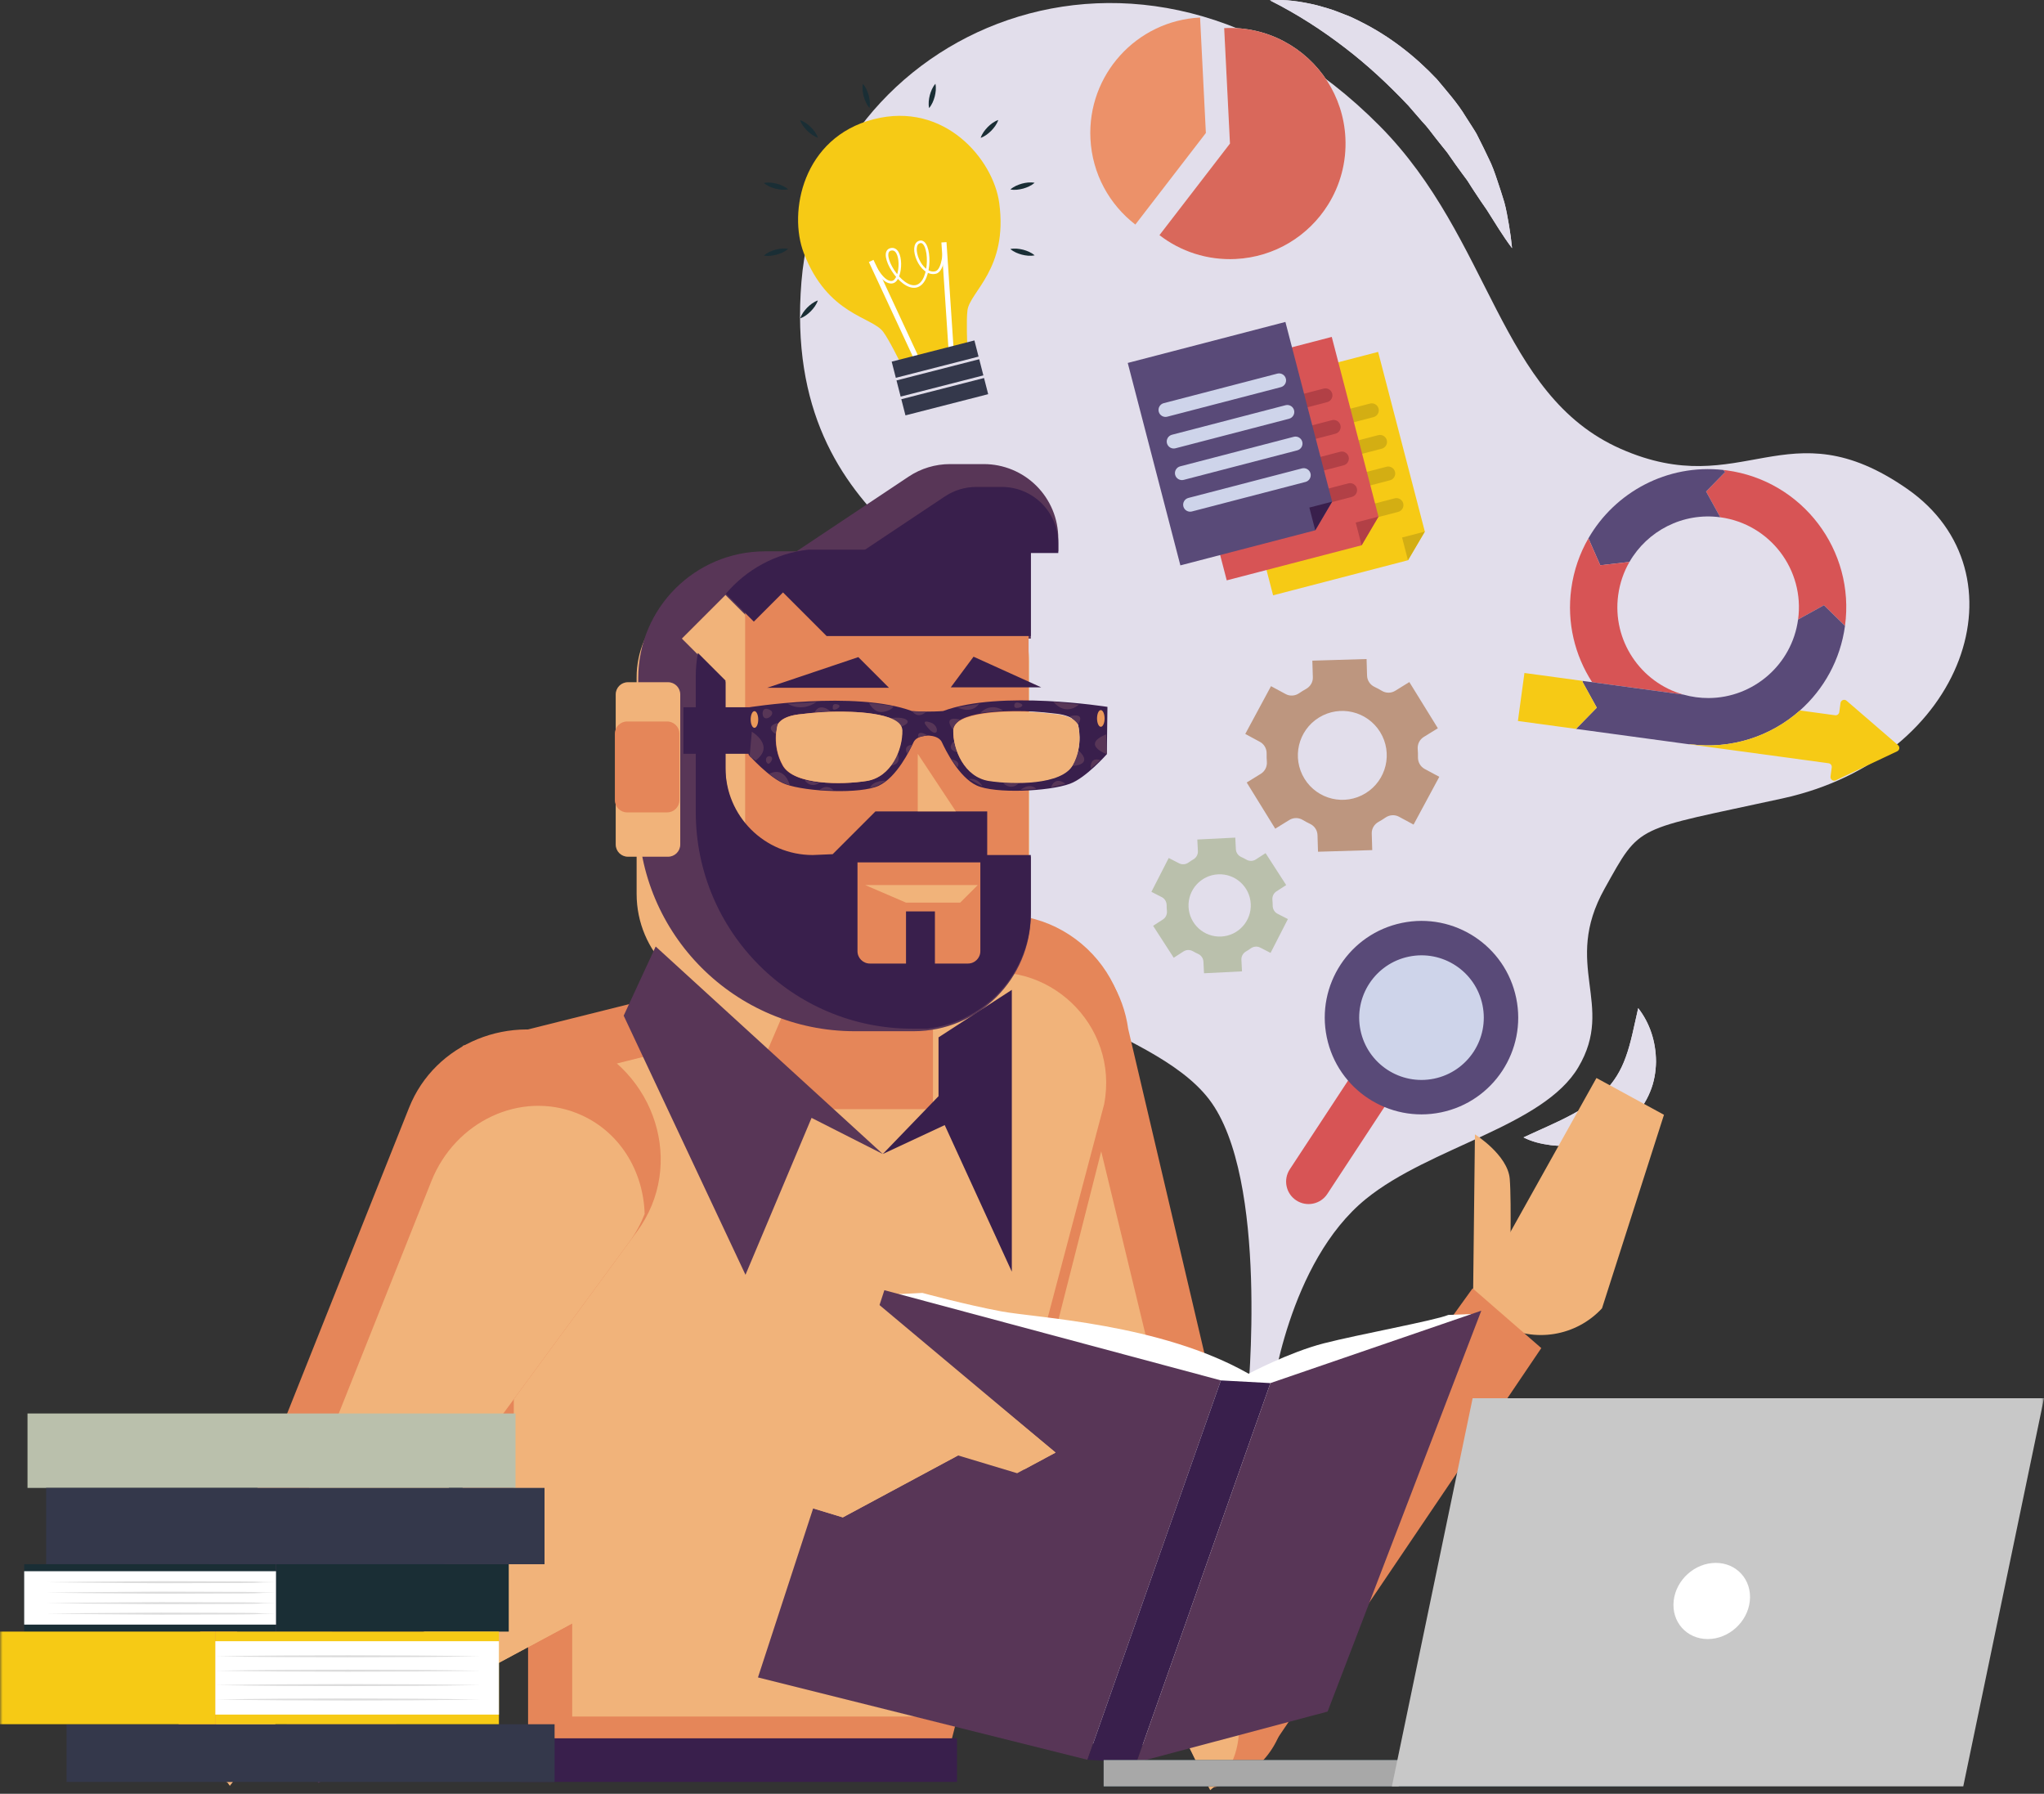 <?xml version="1.0" encoding="UTF-8"?>
<svg width="400px" height="351px" viewBox="0 0 400 351" version="1.1" xmlns="http://www.w3.org/2000/svg" xmlns:xlink="http://www.w3.org/1999/xlink">
    <rect x="0" y="0" width="400" height="351" fill="#333333" stroke="none"/>
    <title>04A1C5E3-B96A-468C-945A-D3AA5862008E@1x</title>
    <defs>
        <polygon id="path-1" points="0 350.294 400 350.294 400 0 0 0"></polygon>
    </defs>
    <g id="Page-1" stroke="none" stroke-width="1" fill="none" fill-rule="evenodd">
        <g id="CW_Recruitment_3-AAF" transform="translate(-816, -3923)">
            <g id="Group-174" transform="translate(816, 3923)">
                <path d="M244.152,273.659 C244.152,273.659 248.443,230.481 236.585,215.072 C225.058,200.095 190.134,196.44 184.01,173.851 C178.211,152.459 198.791,145.973 197.196,128.656 C195.6,111.34 152.745,105.371 156.836,55.151 C160.789,6.635 222.963,-22.813 270.011,24.656 C291.982,46.823 293.252,77.291 317.181,87.833 C341.11,98.375 349.667,79.256 373.239,95.668 C396.813,112.08 384.743,148.373 348.818,156.234 C319.647,162.618 321.213,160.992 314.016,173.875 C305.622,188.9 316.181,196.494 308.867,208.839 C302.015,220.404 279.917,224.388 267.338,234.576 C252.019,246.982 248.799,273.427 248.799,273.427 L244.152,273.659 Z" id="Fill-1" fill="#E2DEEB"></path>
                <path d="M183.255,144.318 C180.938,149.157 179.002,153.789 177.773,158.422 C176.531,163.041 176.113,167.585 176.788,171.921 C177.104,174.093 177.694,176.23 178.576,178.307 C179.433,180.393 180.5,182.458 181.817,184.456 C184.372,188.513 187.696,192.326 191.144,196.474 C185.948,194.994 181.187,192.182 177.19,188.245 C175.164,186.306 173.455,183.965 172.064,181.413 C171.728,180.764 171.382,180.122 171.103,179.443 L170.3,177.385 C169.879,175.97 169.483,174.54 169.271,173.07 C168.838,170.136 168.895,167.142 169.432,164.286 C169.966,161.427 170.936,158.709 172.233,156.223 C173.533,153.737 175.133,151.465 176.97,149.447 C178.829,147.454 180.874,145.638 183.255,144.318" id="Fill-3" fill="#E2DEEB"></path>
                <path d="M183.255,144.318 C180.938,149.157 179.002,153.789 177.773,158.422 C176.531,163.041 176.113,167.585 176.788,171.921 C177.104,174.093 177.694,176.23 178.576,178.307 C179.433,180.393 180.5,182.458 181.817,184.456 C184.372,188.513 187.696,192.326 191.144,196.474 C185.948,194.994 181.187,192.182 177.19,188.245 C175.164,186.306 173.455,183.965 172.064,181.413 C171.728,180.764 171.382,180.122 171.103,179.443 L170.3,177.385 C169.879,175.97 169.483,174.54 169.271,173.07 C168.838,170.136 168.895,167.142 169.432,164.286 C169.966,161.427 170.936,158.709 172.233,156.223 C173.533,153.737 175.133,151.465 176.97,149.447 C178.829,147.454 180.874,145.638 183.255,144.318" id="Fill-5" fill="#E2DEEB"></path>
                <path d="M298.139,222.561 C301.484,221.002 304.493,219.744 307.215,218.3 C309.933,216.887 312.273,215.333 314.053,213.51 C315.833,211.691 317.184,209.577 318.162,206.826 C319.168,204.087 319.756,200.887 320.588,197.267 C322.868,200.204 324.052,203.816 324.073,207.744 C324.041,209.696 323.716,211.738 322.904,213.662 C322.119,215.588 320.923,217.382 319.455,218.862 C316.502,221.858 312.653,223.452 308.964,223.999 C307.102,224.268 305.246,224.296 303.427,224.071 C301.611,223.831 299.816,223.418 298.139,222.561" id="Fill-7" fill="#E2DEEB"></path>
                <path d="M298.139,222.561 C301.484,221.002 304.493,219.744 307.215,218.3 C309.933,216.887 312.273,215.333 314.053,213.51 C315.833,211.691 317.184,209.577 318.162,206.826 C319.168,204.087 319.756,200.887 320.588,197.267 C322.868,200.204 324.052,203.816 324.073,207.744 C324.041,209.696 323.716,211.738 322.904,213.662 C322.119,215.588 320.923,217.382 319.455,218.862 C316.502,221.858 312.653,223.452 308.964,223.999 C307.102,224.268 305.246,224.296 303.427,224.071 C301.611,223.831 299.816,223.418 298.139,222.561" id="Fill-9" fill="#E2DEEB"></path>
                <path d="M248.518,0.069 C251.587,-0.188 254.666,0.304 257.667,1.016 C259.145,1.434 260.66,1.829 262.085,2.422 C262.812,2.69 263.531,2.982 264.254,3.273 C264.956,3.597 265.656,3.932 266.347,4.286 C271.911,7.068 276.909,10.962 281.181,15.488 C283.164,17.878 285.253,20.198 286.849,22.857 L288.099,24.807 C288.52,25.455 288.935,26.104 289.261,26.805 C289.964,28.176 290.636,29.561 291.291,30.947 C291.991,32.31 292.498,33.76 292.982,35.213 C293.478,36.66 293.941,38.113 294.382,39.562 C294.788,41.027 295.026,42.548 295.296,44.044 C295.557,45.542 295.76,47.048 295.9,48.558 C294.034,46.083 292.536,43.54 290.962,41.071 C290.12,39.864 289.298,38.66 288.511,37.45 C288.107,36.849 287.729,36.239 287.346,35.632 C286.971,35.022 286.485,34.478 286.083,33.888 C285.235,32.734 284.404,31.579 283.605,30.411 C283.223,29.813 282.748,29.284 282.314,28.728 L280.995,27.075 C280.114,25.978 279.326,24.81 278.338,23.812 L275.592,20.644 C271.76,16.59 267.696,12.787 263.216,9.357 C258.732,5.914 253.946,2.799 248.518,0.069" id="Fill-11" fill="#E2DEEB"></path>
                <path d="M248.518,0.069 C251.587,-0.188 254.666,0.304 257.667,1.016 C259.145,1.434 260.66,1.829 262.085,2.422 C262.812,2.69 263.531,2.982 264.254,3.273 C264.956,3.597 265.656,3.932 266.347,4.286 C271.911,7.068 276.909,10.962 281.181,15.488 C283.164,17.878 285.253,20.198 286.849,22.857 L288.099,24.807 C288.52,25.455 288.935,26.104 289.261,26.805 C289.964,28.176 290.636,29.561 291.291,30.947 C291.991,32.31 292.498,33.76 292.982,35.213 C293.478,36.66 293.941,38.113 294.382,39.562 C294.788,41.027 295.026,42.548 295.296,44.044 C295.557,45.542 295.76,47.048 295.9,48.558 C294.034,46.083 292.536,43.54 290.962,41.071 C290.12,39.864 289.298,38.66 288.511,37.45 C288.107,36.849 287.729,36.239 287.346,35.632 C286.971,35.022 286.485,34.478 286.083,33.888 C285.235,32.734 284.404,31.579 283.605,30.411 C283.223,29.813 282.748,29.284 282.314,28.728 L280.995,27.075 C280.114,25.978 279.326,24.81 278.338,23.812 L275.592,20.644 C271.76,16.59 267.696,12.787 263.216,9.357 C258.732,5.914 253.946,2.799 248.518,0.069" id="Fill-13" fill="#E2DEEB"></path>
                <path d="M234.849,3.43 L235.981,26.025 L222.182,43.94 C217.122,40.043 213.739,34.04 213.394,27.156 C212.769,14.682 222.375,4.055 234.849,3.43" id="Fill-15" fill="#EC9169"></path>
                <path d="M263.29,26.962 C263.531,31.762 262.251,36.291 259.881,40.076 C256.096,46.13 249.502,50.296 241.828,50.68 C236.238,50.96 231.007,49.186 226.898,46.01 L240.696,28.094 L239.564,5.5 C247.952,5.079 255.495,9.282 259.746,15.88 C261.805,19.097 263.085,22.876 263.29,26.962" id="Fill-17" fill="#ECECEC"></path>
                <path d="M263.29,26.962 C263.531,31.762 262.251,36.291 259.881,40.076 C256.096,46.13 249.502,50.296 241.828,50.68 C236.238,50.96 231.007,49.186 226.898,46.01 L240.696,28.094 L239.564,5.5 C247.952,5.079 255.495,9.282 259.746,15.88 C261.805,19.097 263.085,22.876 263.29,26.962" id="Fill-19" fill="#D9685B"></path>
                <path d="M267.249,155.21 C263.162,157.733 257.808,156.468 255.284,152.381 C252.76,148.294 254.021,142.932 258.108,140.408 C262.195,137.884 267.561,139.153 270.085,143.24 C272.609,147.327 271.336,152.686 267.249,155.21 L267.249,155.21 Z M276.627,161.351 L281.664,152.003 L278.801,150.463 C277.959,150.01 277.464,149.119 277.487,148.164 C277.5,147.636 277.484,147.106 277.44,146.576 C277.361,145.626 277.805,144.71 278.616,144.209 L281.381,142.501 L275.8,133.463 L273.035,135.171 C272.224,135.672 271.206,135.658 270.392,135.162 C269.938,134.886 269.471,134.635 268.993,134.409 C268.128,134.003 267.554,133.16 267.526,132.205 L267.431,128.955 L256.817,129.273 L256.917,132.533 C256.947,133.49 256.413,134.356 255.574,134.816 C255.347,134.941 255.121,135.073 254.898,135.21 C254.676,135.348 254.457,135.49 254.244,135.638 C253.46,136.179 252.452,136.27 251.614,135.818 L248.73,134.267 L243.693,143.614 L246.562,145.161 C247.403,145.615 247.898,146.506 247.874,147.462 C247.86,147.988 247.874,148.517 247.918,149.043 C247.996,149.992 247.553,150.907 246.742,151.408 L243.976,153.116 L249.557,162.154 L252.323,160.445 C253.134,159.945 254.15,159.959 254.964,160.453 C255.416,160.729 255.881,160.978 256.358,161.201 C257.224,161.607 257.799,162.449 257.828,163.405 L257.926,166.662 L268.54,166.345 L268.443,163.086 C268.414,162.133 268.947,161.271 269.783,160.812 C270.011,160.686 270.238,160.554 270.463,160.414 C270.686,160.277 270.904,160.135 271.118,159.986 C271.905,159.443 272.919,159.353 273.761,159.807 L276.627,161.351 Z" id="Fill-21" fill="#BD967F"></path>
                <path d="M244.765,176.868 C244.933,180.228 242.348,183.087 238.987,183.255 C235.626,183.424 232.761,180.838 232.593,177.477 C232.425,174.116 235.016,171.252 238.377,171.084 C241.738,170.915 244.597,173.507 244.765,176.868 L244.765,176.868 Z M251.702,173.186 L247.667,166.937 L245.754,168.174 C245.192,168.538 244.478,168.541 243.899,168.204 C243.579,168.017 243.249,167.848 242.909,167.696 C242.3,167.424 241.887,166.843 241.853,166.176 L241.74,163.901 L234.307,164.273 L234.421,166.548 C234.455,167.215 234.102,167.834 233.523,168.166 C233.2,168.351 232.888,168.553 232.589,168.77 C232.047,169.164 231.336,169.231 230.74,168.926 L228.713,167.887 L225.323,174.508 L227.358,175.548 C227.955,175.853 228.306,176.473 228.306,177.143 C228.305,177.326 228.309,177.509 228.319,177.691 C228.328,177.874 228.342,178.056 228.36,178.237 C228.428,178.901 228.142,179.551 227.582,179.913 L225.656,181.158 L229.691,187.407 L231.609,186.17 C232.172,185.806 232.886,185.804 233.465,186.141 C233.783,186.328 234.112,186.497 234.451,186.648 C235.059,186.922 235.471,187.503 235.504,188.169 L235.619,190.444 L243.051,190.071 L242.936,187.797 C242.903,187.131 243.255,186.511 243.833,186.179 C244.155,185.994 244.465,185.793 244.763,185.576 C245.305,185.181 246.016,185.113 246.612,185.418 L248.644,186.458 L252.035,179.837 L250.002,178.796 C249.408,178.491 249.058,177.873 249.059,177.205 C249.059,177.022 249.054,176.839 249.045,176.653 C249.036,176.471 249.022,176.288 249.004,176.107 C248.936,175.44 249.223,174.787 249.786,174.424 L251.702,173.186 Z" id="Fill-23" fill="#BAC0AC"></path>
                <path d="M220.781,201.329 L251.344,331.416 C252.571,340.321 246.062,348.572 236.808,349.847 L236.652,349.868 L170.481,214.428 C164.216,199.229 174.503,182.254 191.388,179.929 C205.722,177.955 218.882,187.536 220.781,201.329" id="Fill-25" fill="#E58659"></path>
                <path d="M187.858,194.352 C199.928,192.691 211.145,201.744 212.911,214.575 L242.305,336.166 C243.083,341.817 240.816,347.139 236.827,350.293 L171.486,216.863 C170.644,214.821 170.123,212.748 169.856,210.68 C172.173,202.317 178.858,195.591 187.858,194.352" id="Fill-27" fill="#F1B37A"></path>
                <path d="M287.408,255.696 L312.416,210.936 L325.632,218.136 L313.505,256.004 C308.429,261.481 300.284,262.815 293.727,259.243 L289.575,256.982" id="Fill-29" fill="#F1B37A"></path>
                <path d="M288.245,256.258 L288.638,221.965 C288.638,221.965 295.073,225.988 295.45,230.68 C295.828,235.371 295.484,248.987 295.484,248.987" id="Fill-31" fill="#F1B37A"></path>
                <polyline id="Fill-33" fill="#E58659" points="248.077 342.996 301.623 263.787 288.182 252.092 236.413 323.961"></polyline>
                <path d="M90.537,204.629 L90.537,307.065 L103.341,319.869 L103.341,347.477 L184.437,347.477 L219.92,207.915 C223.277,190.46 207.383,175.417 190.138,179.729 L90.537,204.629 Z" id="Fill-35" fill="#E58659"></path>
                <path d="M100.541,213.142 L100.541,304.613 L111.975,316.047 L111.975,335.887 L184.389,335.887 L216.074,216.078 C219.072,200.49 204.88,187.058 189.48,190.908 L100.541,213.142 Z" id="Fill-37" fill="#F1B37A"></path>
                <mask id="mask-2" fill="white">
                    <use xlink:href="#path-1"></use>
                </mask>
                <g id="Clip-40"></g>
                <polygon id="Fill-39" fill="#391F4C" mask="url(#mask-2)" points="101.919 348.68 187.282 348.68 187.282 340.144 101.919 340.144"></polygon>
                <polyline id="Fill-41" fill="#F1B37A" mask="url(#mask-2)" points="135.779 170.898 125.182 196.064 145.713 216.595 177.281 216.595 177.281 193.857"></polyline>
                <polyline id="Fill-42" fill="#E58659" mask="url(#mask-2)" points="182.58 194.298 182.58 217.036 145.271 217.036 157.855 187.675"></polyline>
                <path d="M183.317,195.449 L145.118,195.449 C133.777,195.449 124.584,186.256 124.584,174.915 L124.584,132.55 C124.584,122.425 132.791,114.218 142.916,114.218 L186.193,114.218 C194.598,114.218 201.411,121.03 201.411,129.434 L201.411,177.355 C201.411,187.348 193.31,195.449 183.317,195.449" id="Fill-43" fill="#F1B37A" mask="url(#mask-2)"></path>
                <path d="M124.9,132.702 L124.9,159.417 C124.9,182.815 143.868,201.783 167.265,201.783 L178.806,201.783 C191.465,201.783 201.727,191.52 201.727,178.861 L201.727,167.638 L193.191,167.638 L193.191,159.101 L167.581,159.101 L159.045,167.638 C149.617,167.638 141.973,159.994 141.973,150.565 L141.973,133.492 L133.436,124.956 L141.973,116.42 L150.509,124.956 L201.727,124.956 L201.727,107.884 L149.719,107.884 C136.012,107.884 124.9,118.995 124.9,132.702" id="Fill-44" fill="#583657" mask="url(#mask-2)"></path>
                <path d="M130.737,167.638 L122.875,167.638 C121.559,167.638 120.492,166.571 120.492,165.254 L120.492,135.876 C120.492,134.56 121.559,133.493 122.875,133.493 L130.737,133.493 C132.053,133.493 133.121,134.56 133.121,135.876 L133.121,165.254 C133.121,166.571 132.053,167.638 130.737,167.638" id="Fill-45" fill="#F1B37A" mask="url(#mask-2)"></path>
                <path d="M207.102,105.383 C207.102,101.519 205.567,97.812 202.834,95.079 C200.101,92.346 196.394,90.811 192.529,90.811 L185.905,90.811 C183.028,90.811 180.216,91.663 177.822,93.258 L155.884,107.884 L207.102,107.884 L207.102,105.383 Z" id="Fill-46" fill="#583657" mask="url(#mask-2)"></path>
                <polygon id="Fill-47" fill="#E58659" mask="url(#mask-2)" points="145.824 177.631 201.29 177.631 201.29 115.377 145.824 115.377"></polygon>
                <path d="M153.148,149.767 C155.321,153.663 164.75,153.576 169.555,152.819 C174.363,152.063 176.617,146.659 176.518,142.91 C176.422,139.162 165.577,139.251 163.879,139.254 C162.183,139.258 159.927,139.337 156.25,139.793 C152.575,140.247 152.106,141.896 152.106,141.896 C152.106,141.896 150.97,145.871 153.148,149.767 M193.534,152.724 C198.345,153.467 207.774,153.529 209.939,149.625 C212.1,145.723 210.958,141.753 210.958,141.753 C210.958,141.753 210.484,140.104 206.805,139.661 C203.129,139.216 200.871,139.141 199.173,139.144 C197.48,139.147 186.637,139.088 186.548,142.836 C186.457,146.585 188.726,151.98 193.534,152.724 M178.504,139.149 C178.504,139.149 179.297,139.242 181.292,139.252 L181.292,139.239 C183.654,139.237 184.572,139.126 184.572,139.126 C195.72,134.973 216.722,138.318 216.722,138.318 L216.601,147.575 C216.601,147.575 212.511,152.219 209.393,153.357 C205.197,154.887 194.698,155.336 191.153,153.709 C187.607,152.08 184.977,146.639 184.317,145.224 C183.851,144.219 182.519,143.985 181.791,143.935 C181.791,143.935 179.43,143.831 178.774,145.247 C178.119,146.664 175.504,152.112 171.963,153.75 C168.421,155.389 157.922,154.97 153.722,153.452 C150.601,152.322 146.498,147.69 146.498,147.69 L146.353,138.433 C146.353,138.433 167.345,135.027 178.504,139.149" id="Fill-48" fill="#391F4C" mask="url(#mask-2)"></path>
                <path d="M148.382,140.784 C148.383,141.685 148.052,142.417 147.644,142.418 C147.235,142.418 146.903,141.687 146.902,140.786 C146.902,139.885 147.232,139.154 147.639,139.153 C148.048,139.152 148.38,139.883 148.382,140.784" id="Fill-49" fill="#EC9A5A" mask="url(#mask-2)"></path>
                <path d="M216.163,140.578 C216.164,141.478 215.834,142.212 215.426,142.212 C215.016,142.212 214.685,141.481 214.684,140.579 C214.682,139.679 215.012,138.947 215.42,138.947 C215.829,138.946 216.162,139.676 216.163,140.578" id="Fill-50" fill="#EC9A5A" mask="url(#mask-2)"></path>
                <path d="M206.106,137.302 L211.146,137.858 C211.146,137.858 208.692,140.298 206.106,137.302" id="Fill-51" fill="#583657" mask="url(#mask-2)"></path>
                <path d="M209.332,140.151 L210.958,141.753 C210.958,141.753 212.685,139.358 209.332,140.151" id="Fill-52" fill="#583657" mask="url(#mask-2)"></path>
                <path d="M216.465,143.699 L216.602,147.574 C216.602,147.574 211.451,145.75 216.465,143.699" id="Fill-53" fill="#583657" mask="url(#mask-2)"></path>
                <path d="M209.957,149.879 C209.957,149.879 214.094,149.719 211.085,146.851" id="Fill-54" fill="#583657" mask="url(#mask-2)"></path>
                <path d="M205.681,154.058 C205.681,154.058 206.347,151.765 208.498,153.356" id="Fill-55" fill="#583657" mask="url(#mask-2)"></path>
                <path d="M196.288,153.215 C196.288,153.215 197.725,154.771 199.309,153.334" id="Fill-56" fill="#583657" mask="url(#mask-2)"></path>
                <path d="M198.507,138.265 C198.507,138.265 198.261,137.075 199.635,137.611 C201.01,138.148 198.694,138.947 198.507,138.265" id="Fill-57" fill="#583657" mask="url(#mask-2)"></path>
                <path d="M154.154,137.695 C154.154,137.695 156.711,139.484 159.802,137.362" id="Fill-58" fill="#583657" mask="url(#mask-2)"></path>
                <path d="M159.434,139.397 C159.434,139.397 160.182,137.332 162.526,139.184" id="Fill-59" fill="#583657" mask="url(#mask-2)"></path>
                <path d="M170.046,137.528 C170.046,137.528 170.999,139.637 172.873,139.295 C174.748,138.951 174.875,138.148 174.875,138.148" id="Fill-60" fill="#583657" mask="url(#mask-2)"></path>
                <path d="M178.504,139.148 C178.504,139.148 179.513,140.854 181.293,139.252" id="Fill-61" fill="#583657" mask="url(#mask-2)"></path>
                <path d="M162.978,138.355 C162.978,138.355 162.877,137.478 163.96,137.852 C165.042,138.227 163.04,139.374 162.95,138.588" id="Fill-62" fill="#583657" mask="url(#mask-2)"></path>
                <path d="M187.316,138.41 C187.316,138.41 190.051,139.857 191.61,137.723" id="Fill-63" fill="#583657" mask="url(#mask-2)"></path>
                <path d="M191.866,139.473 C191.866,139.473 193.701,137.364 196.296,139.008" id="Fill-64" fill="#583657" mask="url(#mask-2)"></path>
                <path d="M189.581,152.426 C189.581,152.426 191.289,152.05 192.263,153.877" id="Fill-65" fill="#583657" mask="url(#mask-2)"></path>
                <path d="M186.66,145.079 C186.66,145.079 184.966,146.524 187.228,147.174" id="Fill-66" fill="#583657" mask="url(#mask-2)"></path>
                <path d="M186.131,148.569 C186.131,148.569 188.189,148.863 187.351,150.143" id="Fill-67" fill="#583657" mask="url(#mask-2)"></path>
                <path d="M147.128,143.175 C147.128,143.175 151.762,145.907 147.884,148.794 L146.7,148.008" id="Fill-68" fill="#583657" mask="url(#mask-2)"></path>
                <path d="M152.179,141.447 L151.772,143.625 C151.772,143.625 149.426,142.237 152.179,141.447" id="Fill-69" fill="#583657" mask="url(#mask-2)"></path>
                <path d="M150.535,151.413 C150.535,151.413 152.427,153.117 154.563,153.637 C154.563,153.637 153.637,149.85 150.535,151.413" id="Fill-70" fill="#583657" mask="url(#mask-2)"></path>
                <path d="M174.164,140.536 C174.164,140.536 176.416,140.162 177.369,140.826 C178.32,141.493 176.429,142.164 176.429,142.164" id="Fill-71" fill="#583657" mask="url(#mask-2)"></path>
                <path d="M179.677,144.267 C179.677,144.267 179.324,142.62 181.492,143.882" id="Fill-72" fill="#583657" mask="url(#mask-2)"></path>
                <path d="M181.151,141.86 C181.151,141.86 180.309,140.72 182.192,141.401 C184.074,142.081 183.617,145.241 181.151,141.86" id="Fill-73" fill="#583657" mask="url(#mask-2)"></path>
                <path d="M149.233,139.599 C149.233,139.599 149.177,138.161 150.685,138.918 C152.194,139.677 149.32,141.782 149.233,139.599" id="Fill-74" fill="#583657" mask="url(#mask-2)"></path>
                <path d="M149.924,148.949 C149.924,148.949 150.273,150.083 150.958,148.908 C151.643,147.733 149.652,147.528 149.924,148.949" id="Fill-75" fill="#583657" mask="url(#mask-2)"></path>
                <path d="M178.531,145.713 C178.531,145.713 176.625,145.779 177.536,147.52" id="Fill-76" fill="#583657" mask="url(#mask-2)"></path>
                <path d="M175.673,147.49 C175.673,147.49 176.621,149.553 174.352,149.789" id="Fill-77" fill="#583657" mask="url(#mask-2)"></path>
                <path d="M173.381,152.758 C173.381,152.758 170.852,152.645 170.21,154.189 C170.21,154.189 172.03,153.85 173.381,152.758" id="Fill-78" fill="#583657" mask="url(#mask-2)"></path>
                <path d="M187.917,140.781 C187.917,140.781 186.719,141.64 186.548,142.836 C186.548,142.836 184.226,140.066 187.694,140.754" id="Fill-79" fill="#583657" mask="url(#mask-2)"></path>
                <path d="M157.458,152.649 C157.458,152.649 158.53,154.376 160.363,153.198" id="Fill-80" fill="#583657" mask="url(#mask-2)"></path>
                <path d="M160.36,154.595 C160.36,154.595 161.678,153.227 163.153,154.641" id="Fill-81" fill="#583657" mask="url(#mask-2)"></path>
                <path d="M199.723,154.557 C199.723,154.557 201.357,153.07 202.815,154.345" id="Fill-82" fill="#583657" mask="url(#mask-2)"></path>
                <path d="M213.459,150.379 C213.459,150.379 213.134,148.03 215.347,148.73" id="Fill-83" fill="#583657" mask="url(#mask-2)"></path>
                <path d="M153.214,149.764 C155.387,153.66 164.816,153.572 169.622,152.815 C174.429,152.059 176.683,146.656 176.585,142.907 C176.488,139.159 165.644,139.248 163.946,139.25 C162.249,139.254 159.993,139.334 156.317,139.789 C152.641,140.244 152.172,141.893 152.172,141.893 C152.172,141.893 151.037,145.868 153.214,149.764" id="Fill-84" fill="#F1B37A" mask="url(#mask-2)"></path>
                <path d="M193.539,152.823 C198.351,153.567 207.779,153.628 209.944,149.725 C212.105,145.823 210.963,141.853 210.963,141.853 C210.963,141.853 210.49,140.204 206.81,139.76 C203.134,139.316 200.877,139.241 199.18,139.244 C197.485,139.247 186.642,139.188 186.553,142.936 C186.462,146.685 188.732,152.08 193.539,152.823" id="Fill-85" fill="#F1B37A" mask="url(#mask-2)"></path>
                <path d="M159.046,167.307 C149.616,167.307 141.973,159.663 141.973,150.234 L141.973,133.161 L136.578,127.766 C136.317,129.209 136.159,130.688 136.159,132.205 L136.159,158.921 C136.159,182.319 155.127,201.286 178.525,201.286 L181.459,201.286 C192.866,199.97 201.727,190.291 201.727,178.532 L201.727,167.307 L193.191,167.307 L193.191,158.771 L171.321,158.771 L162.951,167.142" id="Fill-86" fill="#391F4C" mask="url(#mask-2)"></path>
                <path d="M142.053,116.169 L147.519,121.635 L153.231,115.923 L161.767,124.46 L201.726,124.46 L201.726,107.552 L158.195,107.552 C151.74,108.273 146.041,111.469 142.053,116.169" id="Fill-87" fill="#391F4C" mask="url(#mask-2)"></path>
                <path d="M207.102,106.32 C207.102,103.392 205.939,100.585 203.869,98.514 C201.798,96.444 198.99,95.281 196.062,95.281 L191.044,95.281 C188.865,95.281 186.734,95.926 184.92,97.135 L168.302,108.215 L207.102,108.215 L207.102,106.32 Z" id="Fill-88" fill="#391F4C" mask="url(#mask-2)"></path>
                <path d="M130.572,158.962 L122.71,158.962 C121.394,158.962 120.327,157.895 120.327,156.578 L120.327,143.563 C120.327,142.246 121.394,141.179 122.71,141.179 L130.572,141.179 C131.888,141.179 132.956,142.246 132.956,143.563 L132.956,156.578 C132.956,157.895 131.888,158.962 130.572,158.962" id="Fill-89" fill="#E58659" mask="url(#mask-2)"></path>
                <polygon id="Fill-90" fill="#391F4C" mask="url(#mask-2)" points="133.737 147.497 146.651 147.497 146.651 138.391 133.737 138.391"></polygon>
                <polyline id="Fill-91" fill="#391F4C" mask="url(#mask-2)" points="150.129 134.582 173.97 134.582 167.969 128.58"></polyline>
                <polyline id="Fill-92" fill="#391F4C" mask="url(#mask-2)" points="203.774 134.501 186.058 134.501 190.518 128.499"></polyline>
                <polyline id="Fill-93" fill="#F1B37A" mask="url(#mask-2)" points="179.6 147.497 179.6 158.756 187.05 158.756"></polyline>
                <path d="M170.224,188.54 L189.43,188.54 C190.765,188.54 191.847,187.458 191.847,186.123 L191.847,168.742 L167.807,168.742 L167.807,186.123 C167.807,187.458 168.889,188.54 170.224,188.54" id="Fill-94" fill="#E58659" mask="url(#mask-2)"></path>
                <polygon id="Fill-95" fill="#391F4C" mask="url(#mask-2)" points="177.302 192.782 182.959 192.782 182.959 178.338 177.302 178.338"></polygon>
                <polyline id="Fill-96" fill="#F1B37A" mask="url(#mask-2)" points="169.322 173.186 191.342 173.186 187.907 176.621 177.301 176.621"></polyline>
                <polyline id="Fill-97" fill="#583657" mask="url(#mask-2)" points="122.052 198.741 128.314 185.207 172.757 225.81 158.818 218.74 145.889 249.446"></polyline>
                <polyline id="Fill-98" fill="#391F4C" mask="url(#mask-2)" points="183.665 202.983 183.665 214.498 172.756 225.81 184.877 220.154 198.008 248.839 198.008 193.691"></polyline>
                <path d="M244.353,268.8 C244.353,268.8 252.236,264.615 259.036,262.863 C265.836,261.112 280.759,258.404 283.43,257.299 L287.938,257.134 L258.74,334.176 L218.735,342.394 L152.192,326.511 L175.928,253.223 L180.512,252.993 C180.512,252.993 188.965,255.299 195.952,256.603 C202.939,257.905 227.089,258.974 244.353,268.8" id="Fill-99" fill="#FFFFFF" mask="url(#mask-2)"></path>
                <polygon id="Fill-100" fill="#583657" mask="url(#mask-2)" points="212.806 344.343 238.925 270.108 173.066 252.455 148.33 328.231"></polygon>
                <polygon id="Fill-101" fill="#391F4C" mask="url(#mask-2)" points="212.806 344.343 222.397 344.867 248.614 270.637 238.925 270.108"></polygon>
                <polygon id="Fill-102" fill="#583657" mask="url(#mask-2)" points="222.397 344.867 248.614 270.637 289.883 256.466 259.807 334.911"></polygon>
                <polygon id="Fill-103" fill="#375A64" mask="url(#mask-2)" points="215.983 349.548 330.713 349.548 330.713 344.402 215.983 344.402"></polygon>
                <polygon id="Fill-104" fill="#A8A8A8" mask="url(#mask-2)" points="215.983 349.548 273.728 349.548 273.728 344.402 215.983 344.402"></polygon>
                <polygon id="Fill-105" fill="#C8C8C8" mask="url(#mask-2)" points="272.388 349.543 384.201 349.543 400 273.603 288.186 273.603"></polygon>
                <path d="M327.527,313.269 C327.094,317.385 330.08,320.721 334.196,320.721 C338.312,320.721 341.999,317.385 342.432,313.269 C342.864,309.154 339.879,305.817 335.763,305.817 C331.647,305.817 327.96,309.154 327.527,313.269" id="Fill-106" fill="#FFFFFF" mask="url(#mask-2)"></path>
                <path d="M80.061,216.725 L35.642,328.138 C32.391,336.293 36.626,345.645 45.102,349.024 L45.245,349.08 L124.681,240.944 C134.187,228.002 128.415,209.494 112.951,203.329 C99.822,198.094 85.097,204.092 80.061,216.725" id="Fill-107" fill="#E58659" mask="url(#mask-2)"></path>
                <path d="M112.914,217.833 C101.86,213.426 89.1,219.378 84.416,231.129 L43.099,334.762 C41.035,339.937 41.936,345.515 44.979,349.442 L123.157,243.017 C124.434,241.277 125.415,239.434 126.154,237.537 C125.917,229.063 121.156,221.118 112.914,217.833" id="Fill-108" fill="#F1B37A" mask="url(#mask-2)"></path>
                <polyline id="Fill-109" fill="#F1B37A" mask="url(#mask-2)" points="130.814 305.555 171.33 254.713 206.571 284.231 199.051 288.271 187.492 284.791 164.933 296.913 153.373 293.434"></polyline>
                <path d="M73.089,338.556 L155.804,294.112 L151.764,286.592 L75.664,304.155 C66.228,306.331 61.445,316.886 66.029,325.416 L69.049,331.036" id="Fill-110" fill="#F1B37A" mask="url(#mask-2)"></path>
                <path d="M179.502,261.825 L151.421,293.228 L78.799,309.988 C69.362,312.165 64.579,322.72 69.163,331.25 L72.183,336.87 L73.088,338.556 L155.804,294.111 L164.934,296.912 L187.492,284.791 L186.887,281.164 L200.451,287.518 L206.571,284.23 L179.502,261.825 Z" id="Fill-111" fill="#F1B37A" mask="url(#mask-2)"></path>
                <polygon id="Fill-112" fill="#583657" mask="url(#mask-2)" points="39.633 306.689 67.749 291.582 89.361 298.085 76.352 341.309 62.294 348.863"></polygon>
                <polygon id="Fill-113" fill="#391F4C" mask="url(#mask-2)" points="56.485 303.482 74.992 293.538 89.217 297.819 80.654 326.27 71.401 331.242"></polygon>
                <polygon id="Fill-114" fill="#34384B" mask="url(#mask-2)" points="13.031 348.692 108.53 348.692 108.53 337.391 13.031 337.391"></polygon>
                <polygon id="Fill-115" fill="#BAC0AC" mask="url(#mask-2)" points="5.383 291.146 100.882 291.146 100.882 276.583 5.383 276.583"></polygon>
                <polygon id="Fill-116" fill="#34384B" mask="url(#mask-2)" points="9.021 306.078 106.56 306.078 106.56 291.145 9.021 291.145"></polygon>
                <polygon id="Fill-117" fill="#1A2E35" mask="url(#mask-2)" points="4.734 319.262 54.01 319.262 54.01 306.078 4.734 306.078"></polygon>
                <polygon id="Fill-118" fill="#1A2E35" mask="url(#mask-2)" points="54.009 319.262 99.56 319.262 99.56 306.078 54.009 306.078"></polygon>
                <polygon id="Fill-119" fill="#FFFFFF" mask="url(#mask-2)" points="4.734 317.894 54.01 317.894 54.01 307.447 4.734 307.447"></polygon>
                <path d="M9.021,309.596 C14.184,309.523 19.347,309.47 24.51,309.444 L31.515,309.398 L47.004,309.443 C52.167,309.47 48.846,309.523 54.01,309.596 C48.846,309.669 52.167,309.722 47.004,309.749 L31.515,309.794 L24.51,309.748 C19.347,309.722 14.184,309.669 9.021,309.596" id="Fill-120" fill="#DCDCDC" mask="url(#mask-2)"></path>
                <path d="M9.021,311.646 C14.184,311.572 19.347,311.519 24.51,311.493 L31.515,311.447 L47.004,311.493 C52.167,311.519 48.846,311.572 54.01,311.646 C48.846,311.719 52.167,311.772 47.004,311.798 L31.515,311.844 L24.51,311.798 C19.347,311.771 14.184,311.717 9.021,311.646" id="Fill-121" fill="#DCDCDC" mask="url(#mask-2)"></path>
                <path d="M9.021,313.694 C14.184,313.622 19.347,313.569 24.51,313.542 L31.515,313.496 L47.004,313.542 C52.167,313.568 48.846,313.621 54.01,313.694 C48.846,313.768 52.167,313.821 47.004,313.847 L31.515,313.893 L24.51,313.846 C19.347,313.82 14.184,313.767 9.021,313.694" id="Fill-122" fill="#DCDCDC" mask="url(#mask-2)"></path>
                <path d="M9.021,315.744 C14.184,315.672 19.347,315.618 24.51,315.592 L31.515,315.546 L47.004,315.592 C52.167,315.618 48.846,315.671 54.01,315.744 C48.846,315.818 52.167,315.87 47.004,315.897 L31.515,315.943 L24.51,315.896 C19.347,315.87 14.184,315.817 9.021,315.744" id="Fill-123" fill="#DCDCDC" mask="url(#mask-2)"></path>
                <polygon id="Fill-124" fill="#F6CA15" mask="url(#mask-2)" points="42.139 337.38 97.636 337.38 97.636 319.262 42.139 319.262"></polygon>
                <polygon id="Fill-125" fill="#F6CA15" mask="url(#mask-2)" points="0 337.38 42.139 337.38 42.139 319.262 0 319.262"></polygon>
                <polygon id="Fill-126" fill="#FFFFFF" mask="url(#mask-2)" points="42.139 335.5 97.636 335.5 97.636 321.142 42.139 321.142"></polygon>
                <path d="M94.044,332.546 C89.719,332.619 85.394,332.672 81.069,332.698 L68.091,332.744 L55.115,332.698 C50.791,332.672 46.465,332.619 42.139,332.546 C46.465,332.472 50.791,332.42 55.115,332.393 L68.091,332.347 L81.069,332.394 C85.394,332.42 89.719,332.473 94.044,332.546" id="Fill-127" fill="#DCDCDC" mask="url(#mask-2)"></path>
                <path d="M94.044,329.729 C89.719,329.801 85.394,329.854 81.069,329.88 L68.091,329.928 L55.115,329.882 C50.791,329.856 46.465,329.803 42.139,329.729 C46.465,329.656 50.791,329.603 55.115,329.577 L68.091,329.531 L81.069,329.577 C85.394,329.603 89.719,329.656 94.044,329.729" id="Fill-128" fill="#DCDCDC" mask="url(#mask-2)"></path>
                <path d="M94.044,326.912 C89.719,326.985 85.394,327.038 81.069,327.064 L68.091,327.111 L55.115,327.065 C50.791,327.038 46.465,326.986 42.139,326.912 C46.465,326.839 50.791,326.786 55.115,326.76 L68.091,326.714 L81.069,326.76 C85.394,326.786 89.719,326.84 94.044,326.912" id="Fill-129" fill="#DCDCDC" mask="url(#mask-2)"></path>
                <path d="M94.044,324.096 C89.719,324.168 85.394,324.222 81.069,324.248 L68.091,324.294 L55.115,324.249 C50.791,324.222 46.465,324.169 42.139,324.096 C46.465,324.023 50.791,323.97 55.115,323.943 L68.091,323.897 L81.069,323.944 C85.394,323.97 89.719,324.023 94.044,324.096" id="Fill-130" fill="#DCDCDC" mask="url(#mask-2)"></path>
                <polygon id="Fill-131" fill="#F6CA15" mask="url(#mask-2)" points="269.691 68.856 278.834 104.019 275.535 109.626 249.139 116.49 238.839 76.877"></polygon>
                <polygon id="Fill-132" fill="#D3AE13" mask="url(#mask-2)" points="275.535 109.626 274.378 105.177 278.834 104.019"></polygon>
                <path d="M268.8,81.616 L246.571,87.395 C245.843,87.585 245.092,87.144 244.903,86.415 C244.713,85.686 245.154,84.935 245.883,84.746 L268.111,78.967 C268.84,78.777 269.591,79.218 269.78,79.947 C269.969,80.676 269.529,81.427 268.8,81.616" id="Fill-133" fill="#D3AE13" mask="url(#mask-2)"></path>
                <path d="M270.408,87.798 L248.179,93.578 C247.451,93.767 246.7,93.326 246.511,92.598 C246.321,91.869 246.762,91.118 247.491,90.929 L269.719,85.149 C270.448,84.959 271.199,85.401 271.388,86.129 C271.577,86.858 271.137,87.609 270.408,87.798" id="Fill-134" fill="#D3AE13" mask="url(#mask-2)"></path>
                <path d="M272.015,93.98 L249.786,99.76 C249.058,99.95 248.307,99.507 248.118,98.779 C247.928,98.05 248.369,97.299 249.098,97.111 L271.326,91.331 C272.055,91.141 272.806,91.582 272.995,92.311 C273.184,93.04 272.744,93.79 272.015,93.98" id="Fill-135" fill="#D3AE13" mask="url(#mask-2)"></path>
                <path d="M273.623,100.162 L251.394,105.941 C250.666,106.131 249.915,105.689 249.726,104.961 C249.536,104.232 249.977,103.481 250.706,103.292 L272.934,97.513 C273.663,97.323 274.414,97.764 274.603,98.492 C274.792,99.221 274.352,99.973 273.623,100.162" id="Fill-136" fill="#D3AE13" mask="url(#mask-2)"></path>
                <polygon id="Fill-137" fill="#D75455" mask="url(#mask-2)" points="260.618 65.926 269.761 101.089 266.462 106.697 240.066 113.56 229.766 73.948"></polygon>
                <polygon id="Fill-138" fill="#B24046" mask="url(#mask-2)" points="266.462 106.696 265.305 102.247 269.762 101.089"></polygon>
                <path d="M259.728,78.686 L237.499,84.466 C236.771,84.656 236.02,84.215 235.831,83.487 L235.831,83.486 C235.641,82.757 236.082,82.005 236.811,81.817 L259.039,76.037 C259.768,75.847 260.519,76.288 260.708,77.017 C260.898,77.746 260.457,78.498 259.728,78.686" id="Fill-139" fill="#B24046" mask="url(#mask-2)"></path>
                <path d="M261.335,84.868 L239.106,90.648 C238.378,90.838 237.627,90.396 237.438,89.668 C237.248,88.939 237.689,88.188 238.418,87.999 L260.646,82.219 C261.375,82.029 262.126,82.471 262.315,83.199 C262.505,83.928 262.064,84.679 261.335,84.868" id="Fill-140" fill="#B24046" mask="url(#mask-2)"></path>
                <path d="M262.942,91.05 L240.713,96.83 C239.985,97.02 239.234,96.578 239.045,95.85 C238.855,95.121 239.296,94.37 240.025,94.181 L262.253,88.401 C262.982,88.211 263.733,88.653 263.922,89.381 C264.112,90.11 263.671,90.861 262.942,91.05" id="Fill-141" fill="#B24046" mask="url(#mask-2)"></path>
                <path d="M264.55,97.232 L242.321,103.011 C241.593,103.201 240.842,102.759 240.653,102.031 C240.463,101.302 240.904,100.551 241.633,100.362 L263.861,94.583 C264.59,94.393 265.341,94.834 265.53,95.562 C265.72,96.291 265.279,97.043 264.55,97.232" id="Fill-142" fill="#B24046" mask="url(#mask-2)"></path>
                <polygon id="Fill-143" fill="#594A78" mask="url(#mask-2)" points="251.546 62.996 260.689 98.159 257.39 103.767 230.994 110.63 220.694 71.018"></polygon>
                <polygon id="Fill-144" fill="#391F4C" mask="url(#mask-2)" points="257.39 103.767 256.233 99.318 260.688 98.16"></polygon>
                <path d="M250.655,75.757 L228.427,81.536 C227.698,81.726 226.947,81.285 226.758,80.557 C226.568,79.827 227.009,79.076 227.738,78.887 L249.966,73.108 C250.695,72.918 251.446,73.359 251.635,74.088 C251.825,74.817 251.384,75.568 250.655,75.757" id="Fill-145" fill="#CED4EA" mask="url(#mask-2)"></path>
                <path d="M252.262,81.939 L230.034,87.719 C229.305,87.909 228.554,87.466 228.365,86.739 C228.175,86.01 228.616,85.258 229.345,85.07 L251.574,79.29 C252.302,79.1 253.053,79.541 253.242,80.269 C253.432,80.999 252.991,81.749 252.262,81.939" id="Fill-146" fill="#CED4EA" mask="url(#mask-2)"></path>
                <path d="M253.87,88.12 L231.642,93.9 C230.913,94.09 230.162,93.648 229.973,92.92 C229.783,92.191 230.224,91.44 230.953,91.251 L253.181,85.471 C253.91,85.281 254.661,85.723 254.85,86.451 C255.04,87.18 254.599,87.931 253.87,88.12" id="Fill-147" fill="#CED4EA" mask="url(#mask-2)"></path>
                <path d="M255.477,94.303 L233.249,100.082 C232.52,100.272 231.769,99.83 231.58,99.102 C231.39,98.373 231.831,97.622 232.56,97.433 L254.788,91.654 C255.517,91.464 256.268,91.905 256.457,92.633 C256.647,93.363 256.206,94.114 255.477,94.303" id="Fill-148" fill="#CED4EA" mask="url(#mask-2)"></path>
                <path d="M253.667,234.883 L253.667,234.883 C251.639,233.552 251.076,230.828 252.407,228.801 L266.3,207.648 C267.63,205.619 270.354,205.056 272.382,206.387 C274.409,207.719 274.974,210.442 273.642,212.469 L259.75,233.623 C258.418,235.651 255.695,236.215 253.667,234.883" id="Fill-149" fill="#D75455" mask="url(#mask-2)"></path>
                <path d="M282.018,217.66 C271.782,219.781 261.764,213.203 259.643,202.967 C257.522,192.73 264.101,182.713 274.337,180.592 C284.574,178.471 294.591,185.05 296.712,195.286 C298.833,205.522 292.254,215.54 282.018,217.66" id="Fill-150" fill="#594A78" mask="url(#mask-2)"></path>
                <path d="M280.651,211.064 C274.058,212.429 267.606,208.192 266.24,201.6 C264.874,195.006 269.111,188.554 275.704,187.189 C282.297,185.822 288.749,190.06 290.115,196.653 C291.481,203.245 287.244,209.697 280.651,211.064" id="Fill-151" fill="#CED4EA" mask="url(#mask-2)"></path>
                <path d="M195.544,39.711 C197.294,52.647 189.82,57.023 189.327,60.719 C189.07,62.717 189.293,67.57 189.293,67.57 L176.173,70.935 C176.173,70.935 174.043,66.568 172.847,64.942 C170.647,61.938 161.978,61.699 157.298,49.516 C154.219,41.511 157.083,26.892 170.966,23.333 C184.851,19.774 194.387,31.214 195.544,39.711" id="Fill-152" fill="#F6CA15" mask="url(#mask-2)"></path>
                <line x1="179.731" y1="70.936" x2="170.487" y2="51.062" id="Stroke-153" stroke="#FFFFFF" mask="url(#mask-2)"></line>
                <line x1="186.182" y1="69.281" x2="184.725" y2="47.412" id="Stroke-154" stroke="#FFFFFF" mask="url(#mask-2)"></line>
                <path d="M171.025,51.773 C171.025,51.773 172.844,55.662 174.694,55.187 C176.545,54.713 176.718,48.176 174.29,48.799 C171.86,49.421 176.258,56.8 179.342,56.009 C182.427,55.218 182.155,46.783 179.996,47.336 C177.837,47.89 180.149,54.077 183.118,53.316 C184.711,52.908 184.798,48.518 184.798,48.518" id="Stroke-155" stroke="#FFFFFF" stroke-width="0.5" mask="url(#mask-2)"></path>
                <polygon id="Fill-156" fill="#34384B" mask="url(#mask-2)" points="191.498 69.778 175.309 73.928 174.498 70.764 190.687 66.615"></polygon>
                <polygon id="Fill-157" fill="#34384B" mask="url(#mask-2)" points="192.44 73.454 176.251 77.604 175.44 74.44 191.63 70.29"></polygon>
                <polygon id="Fill-158" fill="#34384B" mask="url(#mask-2)" points="193.382 77.13 177.194 81.279 176.382 78.116 192.571 73.966"></polygon>
                <path d="M170.167,21.138 C169.57,20.453 169.267,19.687 169.031,18.902 C168.828,18.108 168.696,17.294 168.859,16.399 C169.459,17.083 169.763,17.85 169.995,18.635 C170.196,19.43 170.329,20.243 170.167,21.138" id="Fill-159" fill="#1A2E35" mask="url(#mask-2)"></path>
                <path d="M160.073,26.956 C159.212,26.662 158.567,26.15 157.971,25.587 C157.398,25.002 156.876,24.363 156.571,23.506 C157.433,23.799 158.078,24.31 158.673,24.875 C159.244,25.462 159.766,26.101 160.073,26.956" id="Fill-160" fill="#1A2E35" mask="url(#mask-2)"></path>
                <path d="M154.239,37.043 C153.347,37.219 152.531,37.098 151.734,36.908 C150.945,36.688 150.175,36.396 149.481,35.806 C150.374,35.628 151.189,35.749 151.986,35.94 C152.775,36.163 153.545,36.455 154.239,37.043" id="Fill-161" fill="#1A2E35" mask="url(#mask-2)"></path>
                <path d="M154.231,48.694 C153.546,49.293 152.78,49.595 151.994,49.83 C151.201,50.034 150.387,50.166 149.492,50.002 C150.176,49.402 150.942,49.098 151.729,48.867 C152.523,48.665 153.336,48.532 154.231,48.694" id="Fill-162" fill="#1A2E35" mask="url(#mask-2)"></path>
                <path d="M160.05,58.789 C159.756,59.65 159.244,60.296 158.68,60.892 C158.095,61.465 157.457,61.986 156.599,62.292 C156.892,61.43 157.404,60.784 157.968,60.189 C158.556,59.618 159.194,59.097 160.05,58.789" id="Fill-163" fill="#1A2E35" mask="url(#mask-2)"></path>
                <path d="M197.716,48.726 C198.609,48.551 199.424,48.671 200.221,48.862 C201.01,49.081 201.781,49.373 202.474,49.963 C201.581,50.141 200.766,50.021 199.969,49.829 C199.181,49.606 198.41,49.314 197.716,48.726" id="Fill-164" fill="#1A2E35" mask="url(#mask-2)"></path>
                <path d="M197.724,37.074 C198.409,36.475 199.176,36.173 199.961,35.938 C200.755,35.734 201.568,35.602 202.463,35.766 C201.779,36.366 201.013,36.67 200.227,36.902 C199.432,37.103 198.619,37.236 197.724,37.074" id="Fill-165" fill="#1A2E35" mask="url(#mask-2)"></path>
                <path d="M191.906,26.98 C192.2,26.119 192.712,25.473 193.275,24.878 C193.861,24.303 194.499,23.782 195.357,23.477 C195.064,24.338 194.552,24.985 193.987,25.579 C193.4,26.151 192.762,26.672 191.906,26.98" id="Fill-166" fill="#1A2E35" mask="url(#mask-2)"></path>
                <path d="M181.819,21.146 C181.643,20.253 181.764,19.439 181.954,18.642 C182.174,17.852 182.466,17.081 183.056,16.387 C183.234,17.282 183.113,18.096 182.921,18.892 C182.698,19.681 182.406,20.453 181.819,21.146" id="Fill-167" fill="#1A2E35" mask="url(#mask-2)"></path>
                <path d="M361.056,122.469 L361.051,122.468 L356.933,118.431 L351.881,121.221 L351.876,121.22 C353.199,111.498 346.388,102.543 336.671,101.221 L336.65,101.218 L333.869,96.178 L337.611,92.348 L337.211,91.955 C337.443,91.982 337.674,92.007 337.904,92.038 L337.92,92.041 C352.711,94.053 363.069,107.672 361.056,122.469" id="Fill-168" fill="#D75455" mask="url(#mask-2)"></path>
                <path d="M336.651,101.219 C329.293,100.225 322.377,103.89 318.88,109.952 L313.163,110.609 L310.844,105.338 C316.048,96.295 326.262,90.754 337.212,91.954 L337.611,92.349 L333.87,96.179 L336.651,101.219 Z" id="Fill-169" fill="#594A78" mask="url(#mask-2)"></path>
                <path d="M329.444,135.92 L311.573,133.488 C308.19,128.263 306.59,121.855 307.488,115.21 L307.492,115.183 C307.979,111.604 309.145,108.286 310.843,105.338 L313.163,110.608 L318.879,109.952 C317.761,111.891 316.993,114.076 316.673,116.432 L316.669,116.459 C315.472,125.327 321.061,133.561 329.444,135.92" id="Fill-170" fill="#D75455" mask="url(#mask-2)"></path>
                <path d="M361.056,122.469 C360.151,129.125 356.895,134.883 352.238,139.02 C346.551,144.075 338.775,146.707 330.644,145.607 L330.639,145.65 L308.441,142.63 L308.444,142.603 L312.483,138.475 L309.693,133.423 L309.719,133.236 L329.446,135.919 C330.234,136.141 331.046,136.312 331.882,136.425 L331.893,136.427 C332.723,136.539 333.552,136.592 334.366,136.588 C343.081,136.557 350.668,130.1 351.876,121.22 L351.881,121.221 L356.933,118.431 L361.051,122.468 L361.056,122.469 Z" id="Fill-171" fill="#594A78" mask="url(#mask-2)"></path>
                <polygon id="Fill-172" fill="#F6CA15" mask="url(#mask-2)" points="312.483 138.475 308.444 142.603 308.441 142.63 297.046 141.08 298.325 131.686 309.719 133.236 309.693 133.423"></polygon>
                <path d="M358.221,151.941 L358.463,150.165 C358.516,149.768 358.239,149.404 357.843,149.35 L330.639,145.649 L330.645,145.606 C338.775,146.707 346.551,144.075 352.239,139.019 L359.121,139.956 C359.517,140.009 359.882,139.732 359.936,139.336 L360.177,137.565 C360.254,136.996 360.932,136.739 361.367,137.115 L371.438,145.805 C371.834,146.147 371.748,146.784 371.274,147.008 L359.247,152.693 C358.728,152.938 358.143,152.51 358.221,151.941" id="Fill-173" fill="#F6CA15" mask="url(#mask-2)"></path>
            </g>
        </g>
    </g>
</svg>